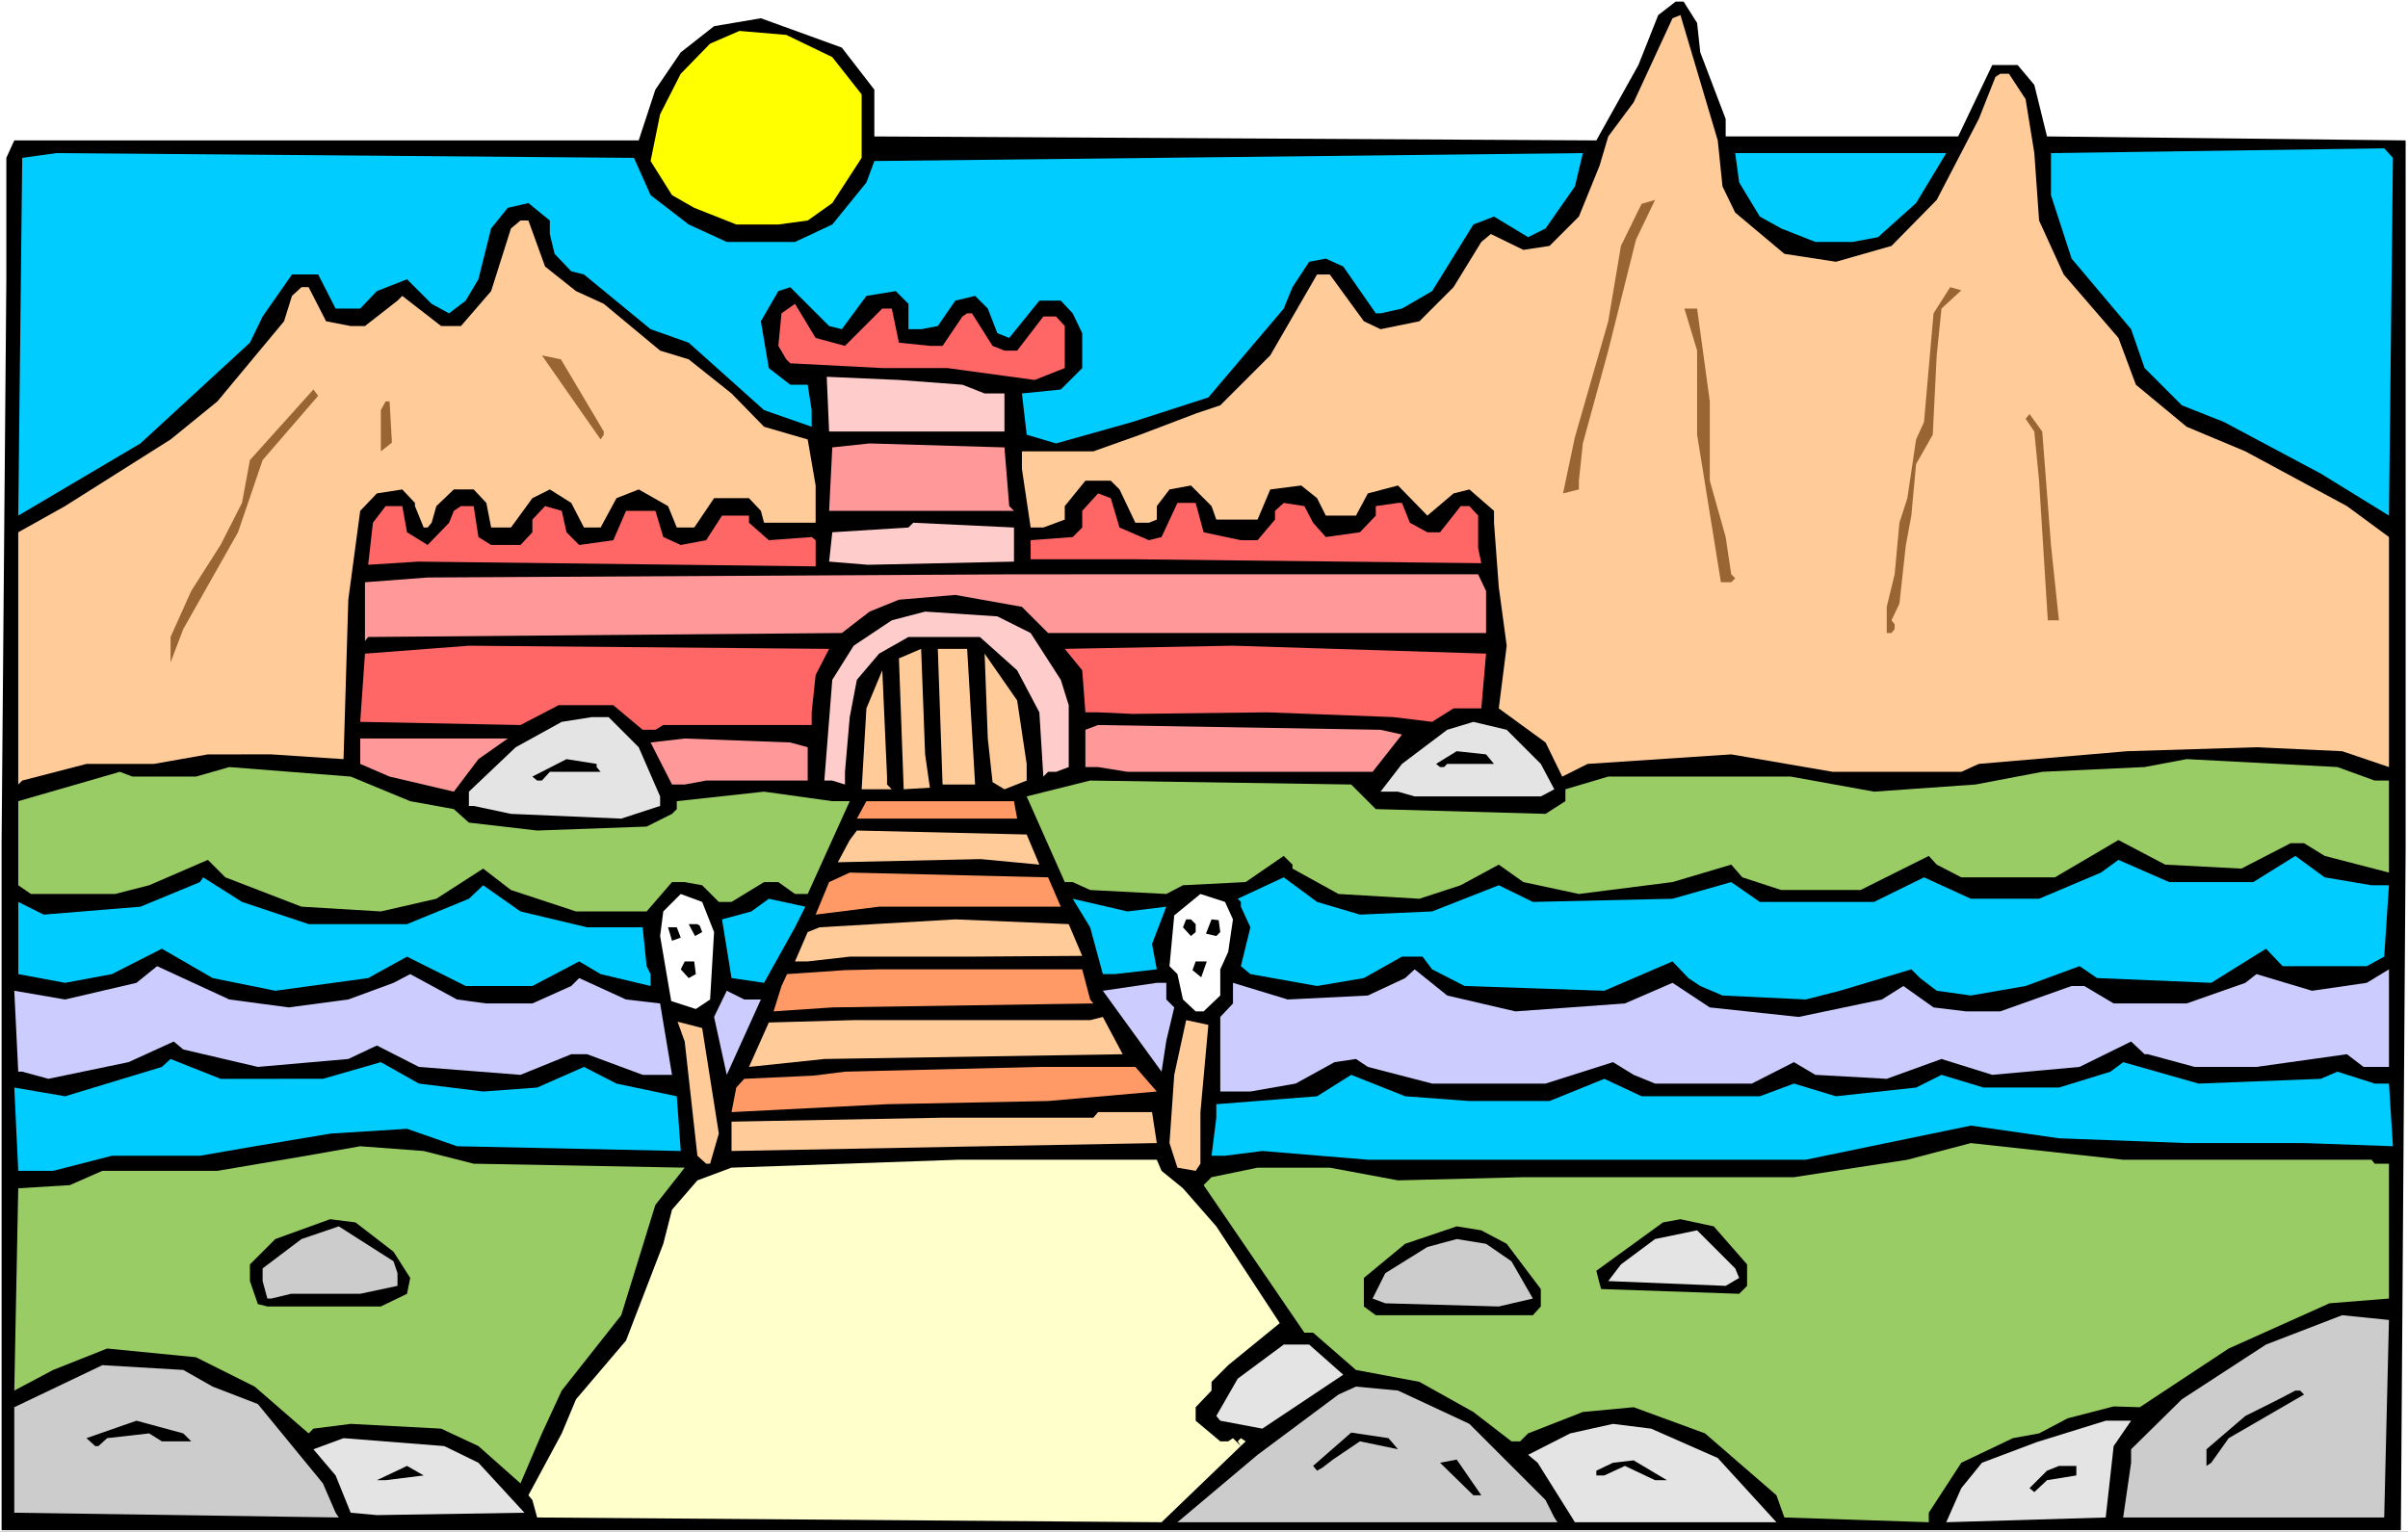 <?xml version="1.0" encoding="UTF-8" standalone="no"?>
<svg
   version="1.0"
   width="129.766mm"
   height="82.57mm"
   id="svg89"
   sodipodi:docname="Alien Landscape 09.wmf"
   xmlns:inkscape="http://www.inkscape.org/namespaces/inkscape"
   xmlns:sodipodi="http://sodipodi.sourceforge.net/DTD/sodipodi-0.dtd"
   xmlns="http://www.w3.org/2000/svg"
   xmlns:svg="http://www.w3.org/2000/svg">
  <rect width="100%" height="100%" fill="#333333" stroke="none"/>
  <sodipodi:namedview
     id="namedview89"
     pagecolor="#ffffff"
     bordercolor="#000000"
     borderopacity="0.25"
     inkscape:showpageshadow="2"
     inkscape:pageopacity="0.0"
     inkscape:pagecheckerboard="0"
     inkscape:deskcolor="#d1d1d1"
     inkscape:document-units="mm" />
  <defs
     id="defs1">
    <pattern
       id="WMFhbasepattern"
       patternUnits="userSpaceOnUse"
       width="6"
       height="6"
       x="0"
       y="0" />
  </defs>
  <path
     style="fill:#ffffff;fill-opacity:1;fill-rule:evenodd;stroke:none"
     d="M 0,312.076 H 490.455 V 0 H 0 Z"
     id="path1" />
  <path
     style="fill:#000000;fill-opacity:1;fill-rule:evenodd;stroke:none"
     d="m 345.662,4.687 0.646,5.98 5.171,13.576 v 3.555 h 47.349 l 6.949,-14.545 h 5.171 l 3.394,4.04 2.586,10.505 73.043,0.808 V 172.765 l -0.97,138.988 H 0.323 V 171.795 L 1.293,56.888 V 32.161 L 2.909,28.606 H 130.088 l 3.394,-10.343 5.171,-7.596 6.787,-5.333 9.534,-1.616 16.483,5.98 6.626,8.566 v 9.535 l 147.056,0.808 8.565,-15.353 4.04,-10.182 3.555,-2.747 h 1.616 z"
     id="path2" />
  <path
     style="fill:#ffcc99;fill-opacity:1;fill-rule:evenodd;stroke:none"
     d="m 350.833,37.979 2.586,5.333 10.019,8.404 10.504,1.616 11.312,-3.232 9.211,-9.374 8.565,-16.485 3.394,-8.566 0.97,-0.646 h 1.778 l 3.394,5.172 1.778,10.99 0.97,13.737 5.01,10.99 11.15,12.929 3.555,9.535 10.342,8.566 11.958,5.01 20.685,11.151 8.565,6.303 v 46.868 l -9.534,-3.232 -17.453,-0.808 -26.341,0.808 -30.219,2.586 -3.555,1.616 h -26.179 l -20.685,-3.555 -29.25,1.939 -5.171,2.586 -3.394,-6.949 -9.534,-6.949 1.616,-12.767 -1.616,-11.959 -0.97,-13.091 v -2.424 l -5.01,-4.364 -3.232,0.808 -5.333,4.525 -5.979,-6.141 -6.141,1.616 -2.424,4.525 h -6.141 l -1.778,-3.555 -3.232,-2.586 -6.302,0.808 -2.586,6.141 h -8.403 l -0.97,-2.747 -4.202,-4.202 -4.363,0.808 -2.586,3.394 v 2.747 l -1.616,0.646 h -2.747 l -3.232,-6.788 -1.778,-1.778 h -5.171 l -4.202,5.172 v 2.747 l -4.363,1.616 h -2.586 l -1.778,-11.959 v -3.556 h 14.544 l 9.534,-3.394 11.474,-4.364 4.848,-1.616 10.181,-10.182 9.534,-16.485 h 2.586 l 6.949,9.535 3.394,1.616 7.918,-1.616 6.949,-6.949 5.656,-9.212 1.939,-1.616 6.626,3.232 5.333,-0.808 5.979,-5.98 4.202,-10.343 1.778,-5.98 5.171,-6.949 7.918,-17.131 1.616,-0.646 7.595,25.535 z"
     id="path3" />
  <path
     style="fill:#ffff00;fill-opacity:1;fill-rule:evenodd;stroke:none"
     d="m 169.518,11.636 5.979,7.596 v 12.929 l -5.979,9.212 -5.01,3.556 -5.979,0.808 h -8.565 l -8.565,-3.394 -4.525,-2.586 -4.363,-6.949 1.939,-9.535 4.202,-8.242 5.979,-6.141 5.979,-2.586 9.534,0.808 z"
     id="path4" />
  <path
     style="fill:#00ccff;fill-opacity:1;fill-rule:evenodd;stroke:none"
     d="m 486.577,105.049 -13.898,-8.566 -19.715,-10.505 -8.565,-3.394 -7.595,-7.596 -2.747,-7.919 -12.12,-14.384 -4.202,-12.929 V 31.191 l 67.872,-0.97 1.778,1.939 z"
     id="path5" />
  <path
     style="fill:#00ccff;fill-opacity:1;fill-rule:evenodd;stroke:none"
     d="m 132.512,39.757 7.757,5.98 7.757,3.555 h 13.898 l 7.595,-3.555 6.949,-8.566 1.616,-4.364 144.309,-1.616 -1.616,6.788 -5.979,8.566 -3.555,1.778 -6.949,-4.202 -4.202,1.616 -8.403,13.576 -6.141,3.556 -4.363,0.97 h -0.97 l -6.626,-9.535 -3.555,-1.616 -3.394,0.646 -3.394,5.172 -1.778,4.364 -15.352,18.101 -15.514,5.01 -15.514,4.364 -5.979,-1.778 -0.97,-8.404 7.918,-0.808 4.363,-4.364 v -7.111 l -1.939,-4.04 -2.424,-2.586 h -4.363 l -6.141,7.596 -2.424,-0.97 -1.939,-5.01 -2.586,-2.586 -4.04,0.97 -3.555,5.172 -3.394,0.646 h -2.586 v -5.172 l -2.586,-2.586 -5.979,0.97 -5.01,6.788 -2.586,-0.646 -7.918,-7.919 -2.424,0.808 -3.555,6.141 1.616,9.535 4.363,3.394 h 3.555 l 0.808,5.172 v 3.394 l -9.696,-3.394 -15.352,-13.737 -7.757,-2.747 -13.574,-11.151 -2.586,-0.646 -3.394,-3.555 -0.97,-4.04 v -2.747 l -4.363,-3.556 -4.202,0.97 -3.394,4.202 -2.586,10.343 -2.586,4.364 -3.394,2.586 -3.555,-1.939 -5.01,-5.01 -6.141,2.424 -3.394,3.556 H 68.357 L 64.802,55.918 H 59.469 L 53.49,64.484 50.904,69.817 28.603,90.342 3.717,105.049 4.525,32.161 11.474,31.191 129.118,32.161 Z"
     id="path6" />
  <path
     style="fill:#00ccff;fill-opacity:1;fill-rule:evenodd;stroke:none"
     d="m 390.264,41.373 -7.757,6.949 -5.171,0.97 h -7.595 l -6.949,-2.747 -4.363,-2.424 -4.202,-6.949 -0.808,-5.98 h 42.986 z"
     id="path7" />
  <path
     style="fill:#996532;fill-opacity:1;fill-rule:evenodd;stroke:none"
     d="m 327.563,71.433 -5.171,18.909 -0.808,7.596 v 1.778 l -3.232,0.808 2.424,-11.475 6.787,-23.596 2.586,-15.353 4.202,-8.566 2.747,-0.808 -3.878,8.081 z"
     id="path8" />
  <path
     style="fill:#ffcc99;fill-opacity:1;fill-rule:evenodd;stroke:none"
     d="m 111.019,54.302 6.302,5.01 5.656,2.586 11.474,9.535 5.818,1.778 8.726,6.949 6.626,6.788 8.888,2.586 1.616,9.374 v 7.596 h -10.504 l -0.646,-2.424 -2.424,-2.586 h -7.11 l -4.04,5.98 h -3.555 l -1.778,-4.364 -5.979,-3.394 -4.525,1.778 -3.232,5.98 h -3.394 l -2.586,-5.01 -4.363,-2.747 -3.555,1.778 -4.363,5.98 h -4.04 l -0.97,-5.01 -2.586,-2.747 h -4.04 l -3.555,3.394 -0.97,3.394 -0.808,0.97 h -0.808 l -1.778,-4.364 v -0.646 l -2.586,-2.747 -5.171,0.808 -3.394,3.555 -2.424,18.101 -0.97,32.484 -14.706,-0.97 H 42.339 l -10.989,1.939 H 17.614 l -13.09,3.394 -0.808,0.808 v -51.393 l 9.534,-5.333 21.493,-13.576 9.534,-7.757 13.574,-16.323 1.616,-5.172 1.939,-1.778 h 1.454 l 3.555,6.949 5.01,0.97 h 2.909 l 6.626,-5.172 0.97,-0.97 7.918,6.141 h 4.04 l 6.141,-7.111 4.04,-12.767 1.939,-1.616 h 1.616 z"
     id="path9" />
  <path
     style="fill:#996532;fill-opacity:1;fill-rule:evenodd;stroke:none"
     d="m 395.435,62.868 -0.97,9.535 -0.808,16.161 -3.394,5.98 -0.97,10.505 -1.131,6.141 -1.293,11.798 -1.616,3.394 0.646,0.808 v 0.97 l -0.646,0.808 h -0.97 v -5.333 l 1.616,-6.626 0.97,-10.505 1.616,-5.01 1.778,-11.959 1.616,-3.556 1.939,-22.141 3.394,-5.333 2.262,0.646 z"
     id="path10" />
  <path
     style="fill:#ff6666;fill-opacity:1;fill-rule:evenodd;stroke:none"
     d="M 172.104,70.464 179.699,62.868 h 1.939 l 1.454,6.949 6.302,0.646 h 2.586 l 4.04,-5.98 0.97,-0.646 h 0.97 l 4.202,6.626 2.424,0.97 h 2.586 l 5.333,-6.949 h 2.586 l 1.778,1.939 v 8.566 l -6.141,2.424 -17.776,-2.424 H 179.699 l -18.746,-0.97 -0.808,-0.808 -1.616,-2.747 0.646,-6.626 2.747,-1.939 4.202,6.949 z"
     id="path11" />
  <path
     style="fill:#996532;fill-opacity:1;fill-rule:evenodd;stroke:none"
     d="m 348.248,81.777 v 16.161 l 3.232,11.475 1.131,7.596 0.808,0.808 -0.808,0.808 H 350.51 l -4.848,-30.06 v -17.131 l -2.586,-8.566 h 2.586 z"
     id="path12" />
  <path
     style="fill:#996532;fill-opacity:1;fill-rule:evenodd;stroke:none"
     d="m 122.977,87.918 v 0.646 l -0.646,0.97 -11.958,-17.131 3.878,0.808 z"
     id="path13" />
  <path
     style="fill:#ffcccc;fill-opacity:1;fill-rule:evenodd;stroke:none"
     d="m 200.545,80.16 h 4.04 v 7.757 h -35.714 l -0.485,-11.151 14.706,0.646 12.928,0.97 z"
     id="path14" />
  <path
     style="fill:#996532;fill-opacity:1;fill-rule:evenodd;stroke:none"
     d="m 53.49,93.736 -5.01,14.707 -11.15,19.717 -2.586,6.788 v -5.172 l 4.202,-9.374 5.979,-9.374 4.363,-8.566 1.616,-8.727 12.928,-14.384 0.97,1.293 z"
     id="path15" />
  <path
     style="fill:#996532;fill-opacity:1;fill-rule:evenodd;stroke:none"
     d="m 79.83,90.18 -2.262,1.778 v -8.404 l 0.97,-1.778 h 0.808 z"
     id="path16" />
  <path
     style="fill:#996532;fill-opacity:1;fill-rule:evenodd;stroke:none"
     d="m 417.736,111.029 1.616,15.353 h -2.262 l -1.778,-28.444 -0.97,-10.02 -1.778,-2.586 0.808,-0.97 2.586,3.556 z"
     id="path17" />
  <path
     style="fill:#ff9999;fill-opacity:1;fill-rule:evenodd;stroke:none"
     d="m 205.555,103.11 0.97,0.97 h -37.653 l 0.646,-12.929 7.595,-0.808 27.472,0.808 z"
     id="path18" />
  <path
     style="fill:#ff6666;fill-opacity:1;fill-rule:evenodd;stroke:none"
     d="m 228.017,107.473 5.979,2.586 2.586,-0.646 3.232,-6.949 h 3.717 l 1.616,5.98 7.595,1.616 h 3.394 l 3.555,-4.202 v -1.778 l 1.778,-1.616 4.202,0.646 1.778,3.394 2.586,2.909 6.949,-0.97 3.232,-3.394 v -1.939 l 4.525,-0.646 h 0.808 l 1.616,4.04 3.555,1.939 h 2.586 l 4.202,-5.333 h 1.778 l 1.778,1.939 v 6.626 l 0.646,3.071 -71.104,-0.808 h -20.685 v -3.879 l 8.565,-0.646 1.939,-1.939 v -3.394 l 3.232,-3.555 2.586,0.97 z"
     id="path19" />
  <path
     style="fill:#ff6666;fill-opacity:1;fill-rule:evenodd;stroke:none"
     d="m 82.901,108.443 4.202,2.586 4.363,-4.525 0.97,-2.424 1.454,-0.97 h 2.586 l 0.97,6.303 2.586,1.616 h 5.979 l 2.424,-2.586 v -2.586 l 2.586,-2.747 3.394,0.97 0.97,4.364 2.586,2.586 6.949,-0.97 2.586,-5.98 h 5.979 l 1.616,5.333 3.555,1.616 5.171,-0.97 3.232,-5.01 h 5.494 v 1.455 l 4.04,3.555 8.726,-0.646 0.808,0.646 v 5.333 l -80.962,-0.97 -10.181,0.646 0.97,-8.566 2.586,-3.394 h 3.394 z"
     id="path20" />
  <path
     style="fill:#ffcccc;fill-opacity:1;fill-rule:evenodd;stroke:none"
     d="m 206.525,114.422 -29.734,0.646 -7.918,-0.646 0.646,-5.98 15.514,-0.97 0.97,-0.97 20.523,0.97 z"
     id="path21" />
  <path
     style="fill:#ff9999;fill-opacity:1;fill-rule:evenodd;stroke:none"
     d="m 239.168,117.008 h 61.893 l 1.616,3.394 v 8.566 h -89.203 l -5.333,-5.333 -13.574,-2.424 -11.474,0.97 -5.979,2.424 -5.656,4.364 -96.475,0.808 -0.646,0.808 v -11.959 l 12.766,-0.97 119.422,-0.646 z"
     id="path22" />
  <path
     style="fill:#ffcccc;fill-opacity:1;fill-rule:evenodd;stroke:none"
     d="m 209.918,128.968 6.141,9.535 1.616,5.172 v 12.606 l -2.586,0.97 h -1.616 l -0.97,0.97 -0.808,-13.091 -4.525,-8.566 -7.595,-6.788 h -14.544 l -5.979,3.394 -4.525,5.333 -1.454,7.596 -0.97,11.151 v 2.586 l -2.586,-0.808 h -1.616 l 1.616,-20.525 4.363,-6.949 7.757,-5.172 6.787,-1.778 14.706,0.97 z"
     id="path23" />
  <path
     style="fill:#ff6666;fill-opacity:1;fill-rule:evenodd;stroke:none"
     d="m 166.125,137.533 -0.808,7.596 v 2.586 h -30.219 l -1.616,0.97 h -2.586 l -5.979,-5.01 h -11.15 l -7.757,4.04 -32.643,-0.646 0.97,-13.899 21.17,-1.616 73.366,0.646 z"
     id="path24" />
  <path
     style="fill:#ff6666;fill-opacity:1;fill-rule:evenodd;stroke:none"
     d="m 301.707,144.321 h -5.656 l -4.363,2.747 -7.918,-0.97 -25.694,-0.97 -27.31,0.323 -7.11,-0.323 h -2.586 l -0.646,-8.566 -3.555,-4.364 34.259,-0.646 51.55,1.616 z"
     id="path25" />
  <path
     style="fill:#ffcc99;fill-opacity:1;fill-rule:evenodd;stroke:none"
     d="m 189.395,160.482 -5.333,0.323 -0.97,-26.666 4.525,-1.939 0.808,21.495 z"
     id="path26" />
  <path
     style="fill:#ffcc99;fill-opacity:1;fill-rule:evenodd;stroke:none"
     d="m 198.606,159.836 h -6.626 l -0.97,-27.636 h 5.979 z"
     id="path27" />
  <path
     style="fill:#ffcc99;fill-opacity:1;fill-rule:evenodd;stroke:none"
     d="m 209.11,155.634 v 3.394 l -4.525,1.778 -2.424,-1.455 -0.97,-8.889 -0.646,-17.293 6.626,9.535 z"
     id="path28" />
  <path
     style="fill:#ffcc99;fill-opacity:1;fill-rule:evenodd;stroke:none"
     d="m 180.669,159.836 0.97,0.97 h -6.141 l 0.97,-16.485 3.232,-7.757 0.97,21.656 z"
     id="path29" />
  <path
     style="fill:#e4e4e4;fill-opacity:1;fill-rule:evenodd;stroke:none"
     d="m 130.088,152.24 4.363,10.02 v 1.939 l -7.918,2.586 -22.462,-0.97 -7.595,-1.616 h -0.97 v -2.909 l 9.534,-9.05 9.373,-5.172 6.141,-0.97 h 3.394 z"
     id="path30" />
  <path
     style="fill:#e4e4e4;fill-opacity:1;fill-rule:evenodd;stroke:none"
     d="m 313.827,155.634 2.747,5.172 -2.747,1.455 h -25.694 l -3.394,-0.97 h -3.555 l 4.363,-5.656 9.211,-6.949 5.333,-1.616 6.787,1.616 z"
     id="path31" />
  <path
     style="fill:#ff9999;fill-opacity:1;fill-rule:evenodd;stroke:none"
     d="m 285.547,149.654 -5.979,7.596 h -49.934 l -5.979,-0.97 h -2.586 v -7.596 l 2.586,-0.97 57.53,0.97 z"
     id="path32" />
  <path
     style="fill:#ff9999;fill-opacity:1;fill-rule:evenodd;stroke:none"
     d="m 97.445,154.664 -5.01,6.626 -13.09,-3.071 -5.979,-2.586 v -5.172 h 30.058 z"
     id="path33" />
  <path
     style="fill:#ff9999;fill-opacity:1;fill-rule:evenodd;stroke:none"
     d="m 164.509,152.24 v 6.788 h -20.685 l -4.363,0.808 h -2.586 l -4.363,-8.566 6.949,-0.808 21.493,0.808 z"
     id="path34" />
  <path
     style="fill:#000000;fill-opacity:1;fill-rule:evenodd;stroke:none"
     d="m 304.292,155.634 h -9.534 l -0.646,0.646 h -0.808 l -0.808,-0.646 4.202,-2.586 5.979,0.646 z"
     id="path35" />
  <path
     style="fill:#000000;fill-opacity:1;fill-rule:evenodd;stroke:none"
     d="m 121.523,156.28 0.808,0.97 h -10.342 l -1.616,1.778 h -0.97 l -0.97,-0.808 6.949,-3.555 6.141,0.97 z"
     id="path36" />
  <path
     style="fill:#99cc65;fill-opacity:1;fill-rule:evenodd;stroke:none"
     d="m 483.668,159.028 h 2.909 v 18.747 l -13.09,-3.394 -4.202,-2.586 h -2.747 l -10.019,5.172 -15.514,-0.808 -9.534,-5.01 -12.928,7.596 h -19.069 l -5.01,-2.586 -1.616,-1.778 -13.898,6.949 h -16.16 l -7.918,-2.586 -2.262,-2.586 -11.958,3.555 -19.069,2.424 -11.312,-2.424 -5.01,-3.555 -7.757,4.202 -8.403,2.747 -16.483,-0.97 -9.373,-5.172 v -0.808 l -1.778,-1.778 -7.757,5.333 -12.766,0.646 -3.394,1.778 -15.514,-0.808 -3.555,-1.616 h -1.616 l -7.757,-17.454 12.928,-3.232 53.166,0.808 5.01,5.01 34.582,0.97 4.04,-2.586 v -2.424 l 8.726,-2.586 h 37.168 l 16.968,3.071 20.685,-1.455 13.574,-2.586 20.846,-0.97 8.565,-1.616 30.704,1.616 z"
     id="path37" />
  <path
     style="fill:#99cc65;fill-opacity:1;fill-rule:evenodd;stroke:none"
     d="m 83.547,163.23 8.888,1.616 3.07,2.747 13.898,1.616 22.301,-0.808 5.171,-2.586 0.97,-0.97 v -1.616 l 17.776,-1.939 13.898,1.939 h 3.555 l -8.565,18.909 h -2.586 l -3.394,-2.424 h -2.909 l -6.626,4.04 h -2.586 l -3.394,-3.394 -3.555,-0.646 h -2.586 l -5.171,5.98 h -14.382 l -13.251,-4.364 -5.656,-4.364 -9.534,6.141 -11.312,2.586 -16.16,-0.97 -15.514,-5.98 -3.555,-3.555 -11.958,5.172 -6.949,1.778 H 6.302 l -2.586,-1.778 v -17.131 l 20.685,-5.98 2.586,0.97 h 12.928 l 6.787,-1.939 24.725,1.939 z"
     id="path38" />
  <path
     style="fill:#ff9966;fill-opacity:1;fill-rule:evenodd;stroke:none"
     d="M 207.171,166.785 H 174.528 l 1.939,-3.555 h 30.058 z"
     id="path39" />
  <path
     style="fill:#ffcc99;fill-opacity:1;fill-rule:evenodd;stroke:none"
     d="m 211.696,176.159 -11.958,-1.131 -29.088,0.646 2.424,-4.525 1.454,-1.939 34.582,0.808 z"
     id="path40" />
  <path
     style="fill:#00ccff;fill-opacity:1;fill-rule:evenodd;stroke:none"
     d="m 483.022,180.361 h 3.555 l -0.97,14.545 -3.555,1.939 h -17.13 l -3.394,-3.555 -11.15,6.949 -23.27,-0.97 -2.586,-1.778 -0.97,-0.646 -10.989,4.04 -11.15,1.939 -6.949,-0.97 -3.394,-2.586 -1.778,-1.778 -14.544,4.364 -6.949,1.778 -16.968,-0.808 -4.525,-1.939 -2.424,-1.616 -3.232,-3.394 -13.898,5.98 -28.442,-0.97 -6.626,-3.394 -1.939,-2.586 h -4.202 l -7.757,4.364 -9.534,1.616 -13.574,-2.424 -1.939,-1.616 1.939,-7.919 -1.939,-4.202 v -0.97 l -0.646,-0.646 9.373,-4.364 6.787,5.01 8.726,2.586 14.706,-0.646 13.574,-5.333 6.949,3.394 28.442,-0.646 11.958,-3.394 5.818,4.04 h 23.27 l 10.181,-5.01 9.534,4.364 h 13.898 l 12.605,-5.333 3.555,-2.586 10.342,4.525 h 17.13 l 8.565,-5.333 5.979,4.364 z"
     id="path41" />
  <path
     style="fill:#ff9966;fill-opacity:1;fill-rule:evenodd;stroke:none"
     d="M 216.059,184.724 H 179.053 l -12.928,1.616 2.747,-6.626 4.202,-1.939 40.4,0.97 z"
     id="path42" />
  <path
     style="fill:#00ccff;fill-opacity:1;fill-rule:evenodd;stroke:none"
     d="m 62.862,188.28 h 20.038 l 12.605,-5.172 2.909,-2.747 7.595,5.333 13.574,3.232 h 11.312 l 0.808,7.919 0.808,1.616 v 2.424 l -10.181,-2.424 -4.363,-2.586 -9.534,5.01 H 94.859 l -11.958,-5.98 -7.918,4.364 -18.907,2.586 -12.766,-2.586 -10.342,-5.98 -10.181,5.172 -9.534,1.778 -9.534,-1.778 v -14.707 l 5.171,2.586 19.715,-1.616 12.12,-5.01 0.646,-0.97 7.918,5.01 z"
     id="path43" />
  <path
     style="fill:#ffffff;fill-opacity:1;fill-rule:evenodd;stroke:none"
     d="m 145.44,189.896 -0.808,13.737 -2.909,1.939 -5.01,-1.616 -2.262,-13.252 0.646,-5.01 3.555,-3.555 4.363,1.616 z"
     id="path44" />
  <path
     style="fill:#ffffff;fill-opacity:1;fill-rule:evenodd;stroke:none"
     d="m 251.126,187.31 -0.97,6.626 -1.616,3.555 v 5.333 l -3.394,3.232 h -1.616 l -2.586,-2.424 -1.131,-5.172 -1.616,-1.616 0.97,-10.343 5.333,-4.364 5.01,1.616 z"
     id="path45" />
  <path
     style="fill:#00ccff;fill-opacity:1;fill-rule:evenodd;stroke:none"
     d="m 161.923,188.926 -6.302,11.313 -6.626,-0.97 -1.939,-11.959 5.979,-1.616 3.555,-2.586 7.434,1.616 z"
     id="path46" />
  <path
     style="fill:#00ccff;fill-opacity:1;fill-rule:evenodd;stroke:none"
     d="m 237.552,184.724 -2.909,7.596 0.97,5.172 -8.565,0.97 h -2.424 l -2.586,-9.535 -3.555,-5.818 11.15,2.586 z"
     id="path47" />
  <path
     style="fill:#ffcc99;fill-opacity:1;fill-rule:evenodd;stroke:none"
     d="m 220.422,194.744 -23.432,0.162 H 173.073 l -8.565,0.97 h -2.586 l 2.586,-5.98 2.424,-0.97 27.634,-1.616 23.109,0.97 z"
     id="path48" />
  <path
     style="fill:#000000;fill-opacity:1;fill-rule:evenodd;stroke:none"
     d="m 243.531,188.28 v 1.616 l -0.97,0.808 -1.616,-1.778 0.646,-1.616 h 0.97 z"
     id="path49" />
  <path
     style="fill:#000000;fill-opacity:1;fill-rule:evenodd;stroke:none"
     d="m 248.541,189.896 -0.808,0.808 -2.101,-0.485 1.131,-2.909 1.454,0.162 z"
     id="path50" />
  <path
     style="fill:#000000;fill-opacity:1;fill-rule:evenodd;stroke:none"
     d="m 142.531,188.603 0.485,1.293 -1.454,0.808 -1.293,-2.424 h 1.778 z"
     id="path51" />
  <path
     style="fill:#000000;fill-opacity:1;fill-rule:evenodd;stroke:none"
     d="m 138.653,191.027 -1.778,0.646 -0.808,-2.747 h 1.778 z"
     id="path52" />
  <path
     style="fill:#000000;fill-opacity:1;fill-rule:evenodd;stroke:none"
     d="m 141.723,198.462 -1.454,0.808 -1.616,-1.778 0.808,-1.616 h 1.939 z"
     id="path53" />
  <path
     style="fill:#000000;fill-opacity:1;fill-rule:evenodd;stroke:none"
     d="m 244.662,199.108 -1.778,-1.455 0.646,-1.778 h 2.262 z"
     id="path54" />
  <path
     style="fill:#ccccff;fill-opacity:1;fill-rule:evenodd;stroke:none"
     d="m 58.822,205.249 12.12,-1.616 9.211,-3.394 3.394,-1.778 9.534,5.172 5.979,0.808 h 9.373 l 7.918,-3.555 1.616,-1.616 9.534,4.364 6.949,0.808 2.424,14.545 h -5.979 l -11.312,-4.202 h -3.232 l -10.342,4.202 -20.685,-1.616 -8.565,-4.364 -5.818,2.747 -18.422,1.616 -15.19,-3.556 -1.939,-1.616 -9.211,4.202 -16.322,3.394 -5.333,-1.455 H 3.717 l -0.808,-16.485 10.342,1.778 14.544,-3.394 4.202,-3.394 14.706,6.788 z"
     id="path55" />
  <path
     style="fill:#ff9966;fill-opacity:1;fill-rule:evenodd;stroke:none"
     d="m 222.038,203.633 0.646,0.808 -53.166,0.808 -11.958,0.808 1.616,-5.172 1.131,-2.424 11.797,-0.808 6.949,-0.162 h 41.37 z"
     id="path56" />
  <path
     style="fill:#ccccff;fill-opacity:1;fill-rule:evenodd;stroke:none"
     d="m 308.656,206.057 22.301,-1.616 9.696,-4.202 7.595,5.01 18.099,1.939 16.968,-3.555 4.363,-2.747 6.141,4.364 6.626,0.808 h 6.949 l 14.544,-5.172 h 2.586 l 5.979,3.555 h 14.867 l 11.958,-4.202 2.262,-1.778 11.312,3.394 11.15,-1.616 4.525,-2.747 v 19.878 h -5.171 l -3.394,-2.586 -18.422,2.586 h -12.605 l -9.534,-2.586 h -0.646 l -2.747,-2.586 -10.504,5.172 -17.776,1.616 -10.342,-3.232 -11.15,4.04 -14.544,-0.808 -4.363,-2.586 -8.565,4.364 h -19.715 l -4.363,-1.778 -4.202,-2.586 -13.736,4.364 h -23.109 l -13.09,-3.394 -2.424,-1.616 -4.363,0.646 -7.918,4.364 -9.211,1.616 h -6.141 v -15.192 l 2.586,-2.747 v -4.202 l 11.15,3.394 16.322,-0.808 7.595,-3.555 1.939,-1.778 6.626,5.333 z"
     id="path57" />
  <path
     style="fill:#ccccff;fill-opacity:1;fill-rule:evenodd;stroke:none"
     d="m 239.168,205.249 -1.616,6.788 -0.97,6.303 -11.958,-16.485 10.989,-1.616 h 1.939 v 3.394 z"
     id="path58" />
  <path
     style="fill:#ccccff;fill-opacity:1;fill-rule:evenodd;stroke:none"
     d="m 154.974,203.633 -6.949,15.353 -2.586,-11.798 2.586,-5.333 3.555,1.778 z"
     id="path59" />
  <path
     style="fill:#ffcc99;fill-opacity:1;fill-rule:evenodd;stroke:none"
     d="m 228.664,214.785 -60.762,0.97 -15.352,1.616 4.04,-9.05 17.291,-0.485 h 48.157 l 2.586,-0.646 z"
     id="path60" />
  <path
     style="fill:#ffcc99;fill-opacity:1;fill-rule:evenodd;stroke:none"
     d="m 246.117,208.805 -1.616,17.778 v 10.505 l -0.97,1.455 -3.717,-0.646 -1.616,-5.01 0.97,-13.899 2.424,-11.151 z"
     id="path61" />
  <path
     style="fill:#ffcc99;fill-opacity:1;fill-rule:evenodd;stroke:none"
     d="m 146.409,230.946 -1.778,6.141 h -0.808 l -1.778,-1.616 -2.586,-23.272 -1.454,-4.04 5.01,1.293 z"
     id="path62" />
  <path
     style="fill:#00ccff;fill-opacity:1;fill-rule:evenodd;stroke:none"
     d="m 65.771,219.795 11.797,-3.394 7.757,4.364 13.09,1.616 10.989,-0.808 9.534,-4.202 6.626,3.394 12.282,2.586 0.808,11.151 -45.571,-0.97 -10.181,-3.555 -15.514,0.97 -15.514,2.586 -11.15,1.939 h -17.938 l -11.958,3.071 H 3.717 l -0.808,-16.969 10.342,1.778 19.715,-5.98 1.778,-1.616 10.181,4.04 z"
     id="path63" />
  <path
     style="fill:#00ccff;fill-opacity:1;fill-rule:evenodd;stroke:none"
     d="m 472.679,219.795 3.394,-1.455 7.595,2.424 h 2.909 l 0.808,12.767 -18.099,-0.646 H 445.369 l -26.018,-0.97 -17.938,-2.586 -33.613,6.949 h -89.203 l -21.493,-1.778 -7.595,0.97 h -2.747 l 0.97,-7.757 v -2.747 l 20.523,-1.616 6.949,-4.364 10.989,4.364 13.09,0.97 h 16.322 l 11.15,-4.525 7.595,3.555 h 24.078 l 6.949,-2.586 8.565,2.586 16.322,-1.778 5.171,-2.586 8.565,2.586 h 15.352 l 10.504,-3.232 2.586,-1.939 15.352,4.364 z"
     id="path64" />
  <path
     style="fill:#ff9966;fill-opacity:1;fill-rule:evenodd;stroke:none"
     d="m 235.613,222.38 -22.139,1.939 -32.805,0.646 -31.674,1.616 0.97,-5.01 1.616,-1.778 14.059,-0.646 6.464,-0.808 39.592,-0.97 h 19.554 z"
     id="path65" />
  <path
     style="fill:#ffcc99;fill-opacity:1;fill-rule:evenodd;stroke:none"
     d="m 235.613,232.885 -35.067,0.646 -51.55,0.97 v -5.98 l 42.986,-0.808 h 30.704 l 0.97,-1.131 h 10.989 z"
     id="path66" />
  <path
     style="fill:#99cc65;fill-opacity:1;fill-rule:evenodd;stroke:none"
     d="m 483.022,236.279 0.646,0.808 h 2.909 v 27.474 l -12.12,0.97 -20.523,9.212 -17.13,11.313 -0.97,0.646 -5.333,-0.162 -9.373,2.424 -5.818,3.071 -5.333,0.97 -10.504,5.01 -6.626,10.182 v 1.939 l -29.411,-0.97 -1.616,-4.525 -14.544,-12.606 -14.544,-5.333 -10.342,0.97 -11.15,4.364 -1.616,1.616 h -1.778 l -7.757,-5.98 -10.989,-6.141 -12.928,-2.424 -8.726,-7.596 h -1.778 l -20.523,-30.06 1.616,-1.616 9.373,-1.939 h 14.706 l 13.898,2.586 25.533,-0.646 h 55.106 l 23.109,-3.555 12.928,-3.394 31.027,3.394 z"
     id="path67" />
  <path
     style="fill:#99cc65;fill-opacity:1;fill-rule:evenodd;stroke:none"
     d="m 96.475,237.087 42.986,0.808 -5.979,7.596 -6.949,22.464 -12.12,15.353 -4.04,8.727 -4.363,10.182 -8.565,-7.596 -7.595,-3.555 -18.422,-0.97 -7.595,0.97 -0.97,0.97 -10.989,-9.535 -11.958,-5.98 -18.099,-1.778 -10.989,4.364 -7.918,4.202 0.808,-41.211 10.504,-0.646 6.626,-2.909 H 44.278 l 18.099,-3.071 10.989,-1.939 12.928,0.97 z"
     id="path68" />
  <path
     style="fill:#ffffcc;fill-opacity:1;fill-rule:evenodd;stroke:none"
     d="m 236.582,238.542 4.363,3.555 6.787,7.757 12.928,19.717 -10.504,8.566 -3.394,3.394 v 1.778 l -3.232,3.394 v 2.747 l 5.01,4.202 h 1.616 l 0.97,-0.646 1.616,1.616 -0.646,-0.97 0.646,-0.646 0.97,0.646 -17.13,16.485 -127.179,-0.97 -0.97,-3.555 -0.808,-0.97 6.787,-12.606 2.909,-6.949 10.181,-11.959 7.595,-19.717 1.778,-6.949 5.171,-5.98 6.949,-2.586 46.218,-1.616 h 14.706 25.694 z"
     id="path69" />
  <path
     style="fill:#000000;fill-opacity:1;fill-rule:evenodd;stroke:none"
     d="m 80.154,255.026 3.394,5.333 -0.646,3.232 -5.333,2.586 H 54.459 l -1.939,-0.485 -1.616,-4.687 v -3.394 l 5.171,-5.172 11.15,-4.04 5.171,0.646 z"
     id="path70" />
  <path
     style="fill:#000000;fill-opacity:1;fill-rule:evenodd;stroke:none"
     d="m 355.843,257.612 v 4.364 l -1.616,1.616 -28.118,-0.97 -0.485,-1.778 -0.485,-1.939 13.574,-9.858 3.555,-0.646 6.787,1.455 z"
     id="path71" />
  <path
     style="fill:#cccccc;fill-opacity:1;fill-rule:evenodd;stroke:none"
     d="m 80.962,259.39 v 2.586 l -7.595,1.616 H 59.307 l -4.04,0.97 h -0.808 l -0.97,-3.555 v -2.586 l 7.918,-5.98 7.595,-2.586 11.15,7.111 z"
     id="path72" />
  <path
     style="fill:#000000;fill-opacity:1;fill-rule:evenodd;stroke:none"
     d="m 306.878,253.41 6.949,9.212 v 3.556 l -1.616,1.778 h -31.997 l -2.424,-1.778 v -5.818 l 8.403,-6.949 10.504,-3.556 5.01,0.808 z"
     id="path73" />
  <path
     style="fill:#e4e4e4;fill-opacity:1;fill-rule:evenodd;stroke:none"
     d="m 354.227,260.36 -2.747,1.616 -23.917,-0.97 2.586,-3.394 6.949,-5.172 8.565,-1.778 7.757,7.757 z"
     id="path74" />
  <path
     style="fill:#cccccc;fill-opacity:1;fill-rule:evenodd;stroke:none"
     d="m 307.848,256.966 4.363,7.596 -6.949,1.616 -23.109,-0.646 -2.586,-0.97 2.586,-5.172 8.565,-5.333 5.979,-1.616 5.979,0.97 z"
     id="path75" />
  <path
     style="fill:#cccccc;fill-opacity:1;fill-rule:evenodd;stroke:none"
     d="m 485.607,309.167 h -53.166 l 1.616,-11.151 v -2.747 l 10.342,-10.182 17.13,-11.151 15.514,-5.98 9.534,0.97 z"
     id="path76" />
  <path
     style="fill:#e4e4e4;fill-opacity:1;fill-rule:evenodd;stroke:none"
     d="m 273.588,280.077 -16.483,10.99 -8.565,-1.616 -0.808,-0.97 4.363,-7.596 9.373,-6.949 h 5.171 z"
     id="path77" />
  <path
     style="fill:#cccccc;fill-opacity:1;fill-rule:evenodd;stroke:none"
     d="m 43.309,282.501 9.211,3.555 13.251,16.161 2.586,5.98 0.646,0.97 -66.094,-0.97 v -21.495 l 17.938,-8.566 16.483,0.97 z"
     id="path78" />
  <path
     style="fill:#cccccc;fill-opacity:1;fill-rule:evenodd;stroke:none"
     d="m 299.283,290.097 15.514,15.515 1.778,3.555 0.646,0.97 h -77.406 l 16.322,-13.737 16.483,-12.283 3.555,-1.616 8.565,0.808 z"
     id="path79" />
  <path
     style="fill:#000000;fill-opacity:1;fill-rule:evenodd;stroke:none"
     d="m 469.286,284.117 -15.352,8.889 -3.555,5.01 -0.97,0.646 v -3.394 l 7.918,-6.788 6.787,-3.394 3.394,-1.778 h 0.97 z"
     id="path80" />
  <path
     style="fill:#000000;fill-opacity:1;fill-rule:evenodd;stroke:none"
     d="m 38.946,293.652 h -5.979 l -2.586,-1.616 -8.565,0.97 -1.778,1.616 h -0.646 l -1.778,-1.616 10.181,-3.555 9.534,2.586 z"
     id="path81" />
  <path
     style="fill:#e4e4e4;fill-opacity:1;fill-rule:evenodd;stroke:none"
     d="m 430.502,294.622 -1.616,14.545 -32.482,0.97 3.07,-6.949 4.202,-5.172 11.15,-4.202 14.059,-4.364 h 5.171 z"
     id="path82" />
  <path
     style="fill:#e4e4e4;fill-opacity:1;fill-rule:evenodd;stroke:none"
     d="m 349.864,297.046 11.958,13.091 h -41.046 l -7.595,-12.121 -1.939,-1.616 8.565,-4.364 8.726,-1.939 7.757,0.97 z"
     id="path83" />
  <path
     style="fill:#e4e4e4;fill-opacity:1;fill-rule:evenodd;stroke:none"
     d="m 97.445,298.016 9.373,10.182 -30.058,0.485 -5.333,-0.485 -3.07,-7.596 -4.525,-5.333 6.141,-2.263 20.523,1.616 z"
     id="path84" />
  <path
     style="fill:#000000;fill-opacity:1;fill-rule:evenodd;stroke:none"
     d="m 284.739,295.268 -7.757,-1.616 -5.494,3.717 -2.101,1.616 -1.131,0.646 -0.808,-0.97 7.757,-6.788 7.595,1.131 z"
     id="path85" />
  <path
     style="fill:#000000;fill-opacity:1;fill-rule:evenodd;stroke:none"
     d="m 301.707,304.642 h -1.616 l -6.787,-6.626 3.394,-0.646 z"
     id="path86" />
  <path
     style="fill:#000000;fill-opacity:1;fill-rule:evenodd;stroke:none"
     d="m 339.521,301.571 h -2.424 l -6.141,-2.909 -4.202,1.939 h -1.616 v -0.97 l 3.394,-1.616 4.202,-0.485 z"
     id="path87" />
  <path
     style="fill:#000000;fill-opacity:1;fill-rule:evenodd;stroke:none"
     d="m 78.538,301.571 h -1.778 l 6.141,-2.909 3.394,1.939 z"
     id="path88" />
  <path
     style="fill:#000000;fill-opacity:1;fill-rule:evenodd;stroke:none"
     d="m 422.907,300.601 -5.979,0.97 -2.586,2.424 -0.97,-0.808 3.555,-3.555 2.424,-0.97 h 3.555 z"
     id="path89" />
</svg>
